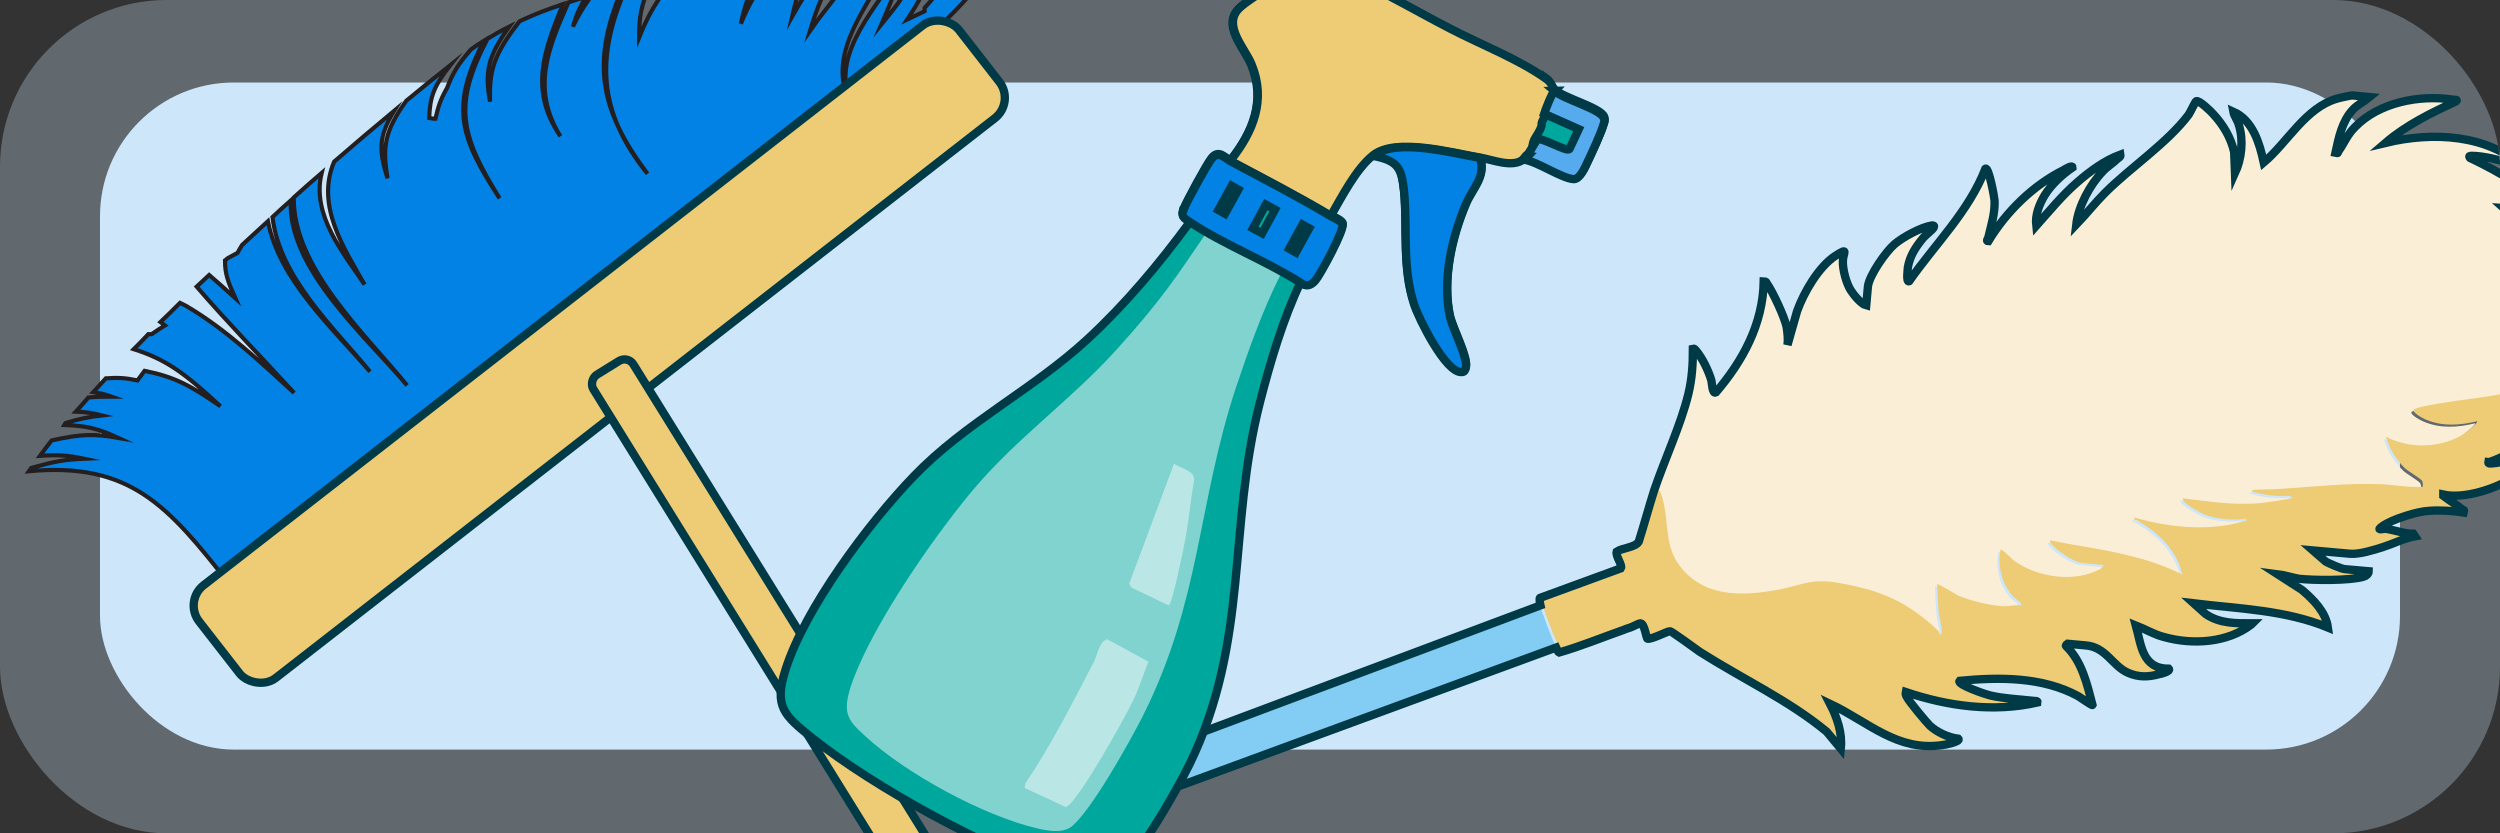 <?xml version="1.0" encoding="UTF-8"?>
<svg id="Layer_1" xmlns="http://www.w3.org/2000/svg" xmlns:xlink="http://www.w3.org/1999/xlink" version="1.1" viewBox="0 0 600 200">
  <rect x="0" y="0" width="600" height="200" fill="#333333" stroke="none"/>
  <!-- Generator: Adobe Illustrator 29.2.1, SVG Export Plug-In . SVG Version: 2.1.0 Build 116)  -->
  <defs>
    <style>
      .st0, .st1, .st2, .st3, .st4 {
        fill: none;
      }

      .st5 {
        fill: #faefd6;
      }

      .st6 {
        fill: #bae7e5;
      }

      .st7, .st8, .st9 {
        fill: #00a79d;
      }

      .st10 {
        fill: #81c0f2;
      }

      .st10, .st11, .st1, .st12, .st2, .st8, .st13, .st14, .st15, .st16, .st17, .st18, .st19, .st3, .st20, .st4, .st9 {
        stroke: #003a47;
        stroke-width: 2px;
      }

      .st10, .st16, .st19, .st3, .st4, .st9 {
        stroke-linejoin: round;
      }

      .st21 {
        fill: #80d3ce;
      }

      .st11 {
        fill: #90c8f4;
      }

      .st11, .st1, .st22, .st2, .st13, .st15, .st17 {
        stroke-miterlimit: 10;
      }

      .st1, .st16, .st4 {
        stroke-linecap: round;
      }

      .st23, .st24 {
        fill: #cde6fa;
      }

      .st12, .st22, .st13 {
        fill: #0382e5;
      }

      .st22 {
        stroke: #231f20;
      }

      .st25, .st15, .st18, .st19 {
        fill: #eecb75;
      }

      .st26 {
        clip-path: url(#clippath-1);
      }

      .st27 {
        clip-path: url(#clippath-3);
      }

      .st28 {
        clip-path: url(#clippath-2);
      }

      .st14 {
        fill: #2063ab;
      }

      .st24 {
        opacity: .3;
      }

      .st16 {
        fill: #f8e9c4;
      }

      .st17 {
        fill: #51a9ed;
      }

      .st29 {
        fill: #fefefe;
      }

      .st30 {
        fill: #83cdf4;
      }

      .st20 {
        fill: #56abee;
      }

      .st31 {
        clip-path: url(#clippath);
      }
    </style>
    <clipPath id="clippath">
      <rect class="st0" y="-297.7" width="600" height="200" rx="40" ry="40"/>
    </clipPath>
    <clipPath id="clippath-1">
      <rect class="st0" x="267.7" y="-331.4" width="399.4" height="493.4"/>
    </clipPath>
    <clipPath id="clippath-2">
      <rect class="st0" x="-85.2" y="-309.7" width="238.3" height="471.7"/>
    </clipPath>
    <clipPath id="clippath-3">
      <rect class="st0" y="0" width="600" height="200" rx="40" ry="40"/>
    </clipPath>
  </defs>
  <rect class="st23" x="24" y="19.8" width="552" height="160.1" rx="32.1" ry="32.1"/>
  <rect class="st24" y="0" width="600" height="200" rx="40" ry="40"/>
  <rect class="st0" y="0" width="600" height="200" rx="40" ry="40"/>
  <g class="st31">
    <g>
      <path class="st13" d="M288.4,6.5c-.9-4.1-6.3-2.2-6.9-3.1-.9-1.2,0-3,0-4.4.1-4.7.7-18.5-.6-22.1-.9-2.5-2.8-2.2-3.3-2.8-1.3-1.8,1-3.8-3.6-4.3-.5,0-1,0-1.5,0-.2.7-1.8.8-2,0-1,0-2,0-3,0l-.2.5-.2-.5c-.3,0-.7,0-1,0-.2,0-.3,0-.5,0-16.5.7-33.7-1-50.1,0-.2,0-.3,0-.5,0-5.6.5-2.5,2.6-3.5,4.3-.3.5-3.2.5-3.8,2.9V3.7c-5.9-.6-7.9,1.4-7.1,7.1,4.9.5,9.9.3,14.9.3,3.3,0,6.6,0,9.9,0,16,0,32.1-.3,48.1,0,0,0,.6.5,1.2.5,1.9,0,12.9.3,13.5-.5.4-.6.3-3.7.1-4.6Z"/>
      <g class="st26">
        <g>
          <g>
            <path class="st13" d="M454.2,118.4l4.4,171,52.6,3.8s13.3-106,2.3-155.2l4.1-16.9,29.4,169.8,52.6,2.4s1.1-121.1-19.6-158.7l-23.7-196.8h-97.2l-5,180.7Z"/>
            <line class="st3" x1="517.6" y1="121.1" x2="501.9" y2="12.3"/>
          </g>
          <g id="WOMAN">
            <g>
              <path class="st17" d="M561.9-100.8h47.2s25.4,26.7,26.6,65.4c1.4,46.1-11.8,97.2-13.8,114.2-2,17.1,3.3,29.4,3.3,29.4,0,0-34.1,10.4-61.2-.9,0,0-15.7-108.1-2.1-208.2Z"/>
              <path class="st11" d="M612.5,111l7.6,40.4c2.4,12.1,2.6,24.7.4,37.2l-17.6,97.9c-7.5,0-8.6,12.3-16.1,15-9.2,3.3-13.6-.3-20,.6,8.8-7.3,14-18.3,13.5-29.6l-9.7-145.8s-4.6-9.6-3.8-18.6c0,0,6.7,3.1,19.9,3.7,9.1.6,19.1,0,25.7-1Z"/>
              <path class="st11" d="M621.9,108.5l11.5,42.9c3.1,12.1,3.9,24.7,2.4,37.2l-12.4,97.9c-7.5,0-7.9,12.3-15.3,15-9,3.3-13.7-.3-19.9.6,8.4-7.3,12.6-18.3,11.4-29.6l-14.5-145.8s-4.9-8.7-2.5-15.1c5.2.5,11.8.7,18.6.3,8.4-.5,14.8-1.9,20.8-3.5Z"/>
            </g>
          </g>
        </g>
      </g>
      <g class="st28">
        <g>
          <path class="st9" d="M-12.4-29.4S-30.8-2.9-38.9,23.2c-10.4,33.9,2.5,162.5,2.5,162.5,0,0-21.6,38.7-6.6,93.6H1.4l21.5-72s-3.6,4.2,17.8,72h44.7s5.4-92.8,5.4-109.7c0-41.5-40.1-199.1-40.1-199.1H-12.4Z"/>
          <path class="st9" d="M8.6-9.2C-9.4,55.4-12.9,193.1-12.9,193.1c0,0-16.1,36.7-9.2,75.7"/>
          <path class="st7" d="M4.1,25.7l34.7-14.5s9.1,12.8,9.8,25.6c.8,12.8-5.4,29.3-15.3,24.4C23.4,56.1,4.1,25.7,4.1,25.7Z"/>
          <path class="st1" d="M41.9,16.3c21.9,46.7-5.9,158.4-19.7,190.5"/>
          <line class="st9" x1="4.1" y1="25.7" x2="38.8" y2="11.1"/>
          <g id="CALENDAR">
            <polygon class="st16" points="111.1 33.6 39.8 77.6 1.6 21.4 67.3 -11.7 111.1 33.6"/>
            <polygon class="st19" points="3 29 40.4 81.2 110.2 38.5 111.1 33.6 40.9 75.8 1.6 21.4 3 29"/>
            <path class="st4" d="M29.1,26.3c16.8,25.5,35.3-8.4,61.7,4.7"/>
            <g>
              <path class="st1" d="M73,3.1c-2.4-2.9-2.1-7.3.9-9.7s7.2-2,9.7.9c2.4,2.9,2.1,7.3-.9,9.7"/>
              <path class="st1" d="M82.5,13.1c-2.4-2.9-2.1-7.3.9-9.7,2.9-2.4,7.2-2,9.7.9,2.4,2.9,2.1,7.3-.9,9.7"/>
              <path class="st1" d="M92.5,22.7c-2.4-2.9-2.1-7.3.9-9.7,2.9-2.4,7.2-2,9.7.9,2.4,2.9,2.1,7.3-.9,9.7"/>
            </g>
            <g>
              <line class="st1" x1="35.4" y1="53.4" x2="54.6" y2="55.8"/>
              <line class="st1" x1="43.5" y1="60.1" x2="45.5" y2="49.5"/>
            </g>
            <g>
              <line class="st1" x1="43.5" y1="19.7" x2="62.7" y2="22"/>
              <line class="st1" x1="51.7" y1="26.4" x2="53.6" y2="15.7"/>
            </g>
            <g>
              <line class="st1" x1="61.1" y1="40" x2="80.4" y2="42.3"/>
              <line class="st1" x1="69.3" y1="46.6" x2="71.3" y2="36"/>
            </g>
            <polyline class="st4" points="79.4 21 93.2 30.9 82.2 34.6"/>
          </g>
          <g>
            <path class="st10" d="M36.6,3.8l-4.8,1.6.5,6.1,7.7,13.4c1.7,2.6,1,3.8.5,4.3-2.7,2.4-5.2-.8-5.2-.8l1.2,2.3c1,1.9.5,4.2-1.3,5.4l-1.3,1c-1.8,1.3-5,1.3-6.4-.5l-9.4-12.7s8.8,11.1,6.5,13.1c-.6.5-2.8.8-4.8-1.3-3-3.1-5.8-5-9.9-13.8C4.7,10.7,2.8.8,1.7-6.6-7.7-22.8-82.8-56.9-42-89.8-23.8-104.4,4.1-25.6,20.4-15.5l18,8.3c1.6,1.1,5.9,5.1,6.8,6.9l-8.6,4Z"/>
            <line class="st3" x1="34.7" y1="36.7" x2="20.7" y2="17.7"/>
            <line class="st3" x1="35.3" y1="28.5" x2="26.3" y2="13.9"/>
          </g>
        </g>
      </g>
    </g>
  </g>
  <g class="st27">
    <g>
      <g>
        <g id="C9sFLr">
          <g>
            <path class="st5" d="M396.9,117.6c2.5-7.4,6.4-15.7,8.2-23.1.9-3.6,1.1-7.1,1.1-10.9.5,0,.6.2.8.5,1.6,1.7,3,4.7,3.6,7,.2.6.2,3.5,1.1,3,6.6-7.6,11.3-16.3,11.5-26.7.6,0,.5.2.8.6,1.4,2,4.2,8,4.7,10.4.3,1.4.5,2.8.2,4.3l2.3-8.1c1.6-4.4,5.2-10.6,9.2-13.3,3.4-2.2,1.9-.6,1.8,1.2-.1,2,.8,5.4,1.9,7.1.7,1.1,2.5,3.3,3.7,3.6l.4-4.5c.2-2.7,4.3-8.4,6.4-10.2,2-1.7,6.4-4.1,9-4.5.4,0,.6.1.4.5-.3.5-2,1.9-2.7,2.7-1.7,2.1-3,4.1-3.5,6.8,0,.3-.5,3.9.3,3.4,6.2-8.9,14.3-16.7,18.3-27,.9-.6,2.2,7.1,2.2,7.7,0,3.2-.8,5.8-1.5,8.8,0,.3-.5.9,0,.9,4.2-7.1,10.7-13.3,18.1-17.1.3-.2,2-1.2,2.1-.6-2.6,1.6-5.2,4-6.7,6.7-1.3,2.2-2.3,4.7-2,7.3,3.2-3.6,6.3-7.3,9.9-10.5,3-2.6,6.5-5.2,10.3-6.6,0,.6-.4.7-.7,1-1,1-2.5,2-3.5,3-3,3.2-5.8,8.4-6.4,12.8,2.4-2.5,4.4-5.2,6.9-7.6,6.2-6.2,14.9-11.9,20.1-18.8.4-.6,1.7-3.1,1.8-3.2.6-.4,3.6,2.6,4.1,3.1,2.4,2.6,4.2,5.6,5,9.1l.2,5.1c1.6-3.5,2.1-8,.9-11.7-.4-1.1-1.1-2-1.3-3.1,4.7,2,6.3,7.6,7.3,12.2,5.7-4.8,10-13.1,17.5-15.3.6-.2,3.3-.8,3.7-.8l4.2.4c-1.3,1-2.8,1.7-3.9,2.9-2.7,2.8-3.5,6.8-4.3,10.5.8.2.5-.2.8-.5,1.4-2,2.1-3.8,3.9-5.7,5.8-5.9,15.4-7.8,23.4-6.6.2,0,1.3,0,.9.4-6,2.7-12,5.6-17,10,11.2-2.7,24.6-2.2,33.4,6.1-1.2,0-2.2-.9-3.4-1.2-2.5-.8-6.6-1.9-9.2-1.8-.4,0-.9,0-.5.5,6.9,3.3,15.2,7.9,20.1,13.9.2.2,2.2,2.9,1,2.5-.6-.2-1.6-1.2-2.4-1.5-3.3-1.7-6.9-2.7-10.7-2.9,2.3,2.1,5.4,3.3,8.5,3.7-1.1,1.2-3.1,1-4.5,1.4-.5.4,3.2,2.9,3.5,3.1,2.6,1.5,5,2.4,8.1,2,.6.7-5.7,10.5-6.4,12.1l5.5-2.7,5.5-1.7c.7.9-6.7,11.9-7.4,13.8,3.6-.9,7.4-2,11-1.2-3.4,1.8-6.1,3.9-8.7,6.8s-.1.6-1.1,1.1c-1.9.8-3.7,2.5-5.8,3.6-7.9,4-14.8,3.9-23.1,5.4-.9.2-6.8,1.4-7,1.6-.6.7,2.4,2.2,2.9,2.4,4,1.7,8.2,1.4,12.3.4.3.3-2.7,2.7-3.1,3-5.4,3.5-13.1,3.7-18.8.7.8,2.8,2.5,5.6,4.6,7.6.8.8,3.6,2.4,4.1,3,.3.4.3,1,.2,1.4-3.5.3-6.9-.5-10.4-.6-7.8-.3-15.6.6-23.4,1.1-2.4.2-4.8.1-7.2.3-.1.4.5.5.8.6,2.8.7,5.5,1,8.4.8l.4.6c-3.6.7-7.2,1.3-10.9,1.3-5.2,0-10.2-.7-15.3-1.3-.1.4,0,.6.4.9.9.9,3.6,2.5,4.8,3,3.2,1.2,6.7,1.4,10,1,0,.8-.2.5-.7.6-8,2.4-18.1,1.4-26.1-.9-.2.8.2.5.6.7,5.1,2.9,9.5,7.1,10.9,13-3.7-1.7-7.4-3.1-11.4-4.2-6.6-1.8-13.5-2.5-20.2-4-.5.2,0,.7.2.9,1.2,1.6,5.3,4.3,7.3,4.5l5.1.5c.1.4-.5.8-.8,1-6.3,3.3-15.1,2-20.7-2.1-.4-.3-2.9-2.9-3.2-2.6-.7,4.1.3,8.3,3.1,11.3.3.3,2.4,1.7,1.9,2.1-1.3-.2-2.7.3-4,.2-3.3,0-8.2-1.2-11.2-2.6-.6-.3-4.8-2.9-5-2.7.1,2.3.1,4.6.4,6.9.1,1.3.9,3.8.7,4.9-.2.9-.8-.6-.8-.6-7.3-6.9-13.5-9.6-23.3-11.4-7.2-1.3-8.4.3-15,1.5-7.5,1.4-16.1,2-22-3.7-5.8-5.6-4.1-11-5.8-17.9-.2-.9-.6-2.7-1.7-2.8Z"/>
            <path class="st25" d="M614.8,88.1l-4.5,7c.5.2.7-.2,1.1-.5,2.9-2,4.9-5.1,7.3-7.6-1,9-8.6,15.5-16.4,18.9-.1.5.7.4,1,.3,1,0,1.9-.5,2.9-.3.7.6-8.1,4.9-9,4.8-.1.5.6.4,1,.3,4.1-.1,8.5-3,12.2-4.5-1.4,3.2-4.5,6.1-7.4,8-4,2.7-11.6,5.1-16.5,4,0,0-.7-.8-.6,0s.4,0,.6.2c1.5,1.1,3.3,2.2,4.6,3.3s.5,0,.3.7c-2.6-.4-5.7-.6-8.3-.4-2.8.2-8.8,2.1-11.1,3.6-1.9,1.3,0,.6.6.7,2.2.3,4.4,1.1,6.7,1.2l.4.6c-2.7.5-5.2,1.8-7.7,2.6-2.2.7-5.6,1.8-7.9,1.6l-8.9-.8,3.1,2.7c.7.4,4,1.8,4.6,1.8l5.7.5c0,.6-.7,1.1-1.2,1.3-3.3,1-12.1.9-15.6.5-1.6-.2-3.4-.8-5.1-1.1l5.9,3.8c2.7,2.4,5.7,5.3,6.2,9-10.2-4.2-21.4-4.6-32.2-5.8l2.9,2.6c3.3,2.3,7.3,2.2,11.2,2.2-5.7,4.4-14.2,4.9-20.9,3-2.4-.7-4.5-2-6.8-2.8,1.3,4.8,1.5,10.4,7.9,10.4.6.6-2.1,1.2-2.3,1.3-2.6.7-4.9.8-7.4-.3-3.9-1.7-5.3-6.2-10.2-6.6l-4.4-.4s-.6.4-.3.6c3.7,3.7,5,9.2,6.3,14.1-.2.2-2.9-1.9-3.4-2.1-8.6-4.7-19-4.5-28.5-3.7-.8.9,6.7,3.4,7.3,3.5,3.4.8,7,.9,10.4,1.3.4,0,1.1-.1,1,.4-10.5,2.4-21.5.9-31.6-2.5-.1.4,0,.7.2,1.1.5,1,4.7,6.1,5.6,7,1.8,1.6,4.4,2.9,6.8,3.1.7.7-3.4,1.5-3.7,1.5-10.9,1.7-18-5.6-27.1-9.9,1.7,3.4,3,7,2.6,10.8l-3.4-4.1c-9.2-7.6-20.4-12.7-30.5-19.2-1-.7-6.7-4.8-7.1-4.9-.4,0-4.4,2-5.4,1.8-.3,0-.7-3.7-1.7-3.7-.4,0-1.9.8-2.4,1s-1.2.5-1.7.6c-5.1,1.8-10.2,3.9-15.4,5.4-.4-.2-.5-.8-.7-1.2-1.1-2.5-3.1-7.5-3.8-10.1,0-.4-.3-1.5-.1-1.8l19.4-7.1c.4-.7-1.4-2.9-1-4,1.3-.9,4.5-1,5.3-2.4,1.3-4.1,2.3-8.2,3.7-12.3,1,.1,1.4,1.9,1.7,2.8,1.7,6.9,0,12.3,5.8,17.9,5.9,5.7,14.5,5.1,22,3.7,6.5-1.3,7.8-2.8,15-1.5,9.8,1.8,16,4.5,23.3,11.4,0,0,.6,1.6.8.6.2-1.1-.5-3.5-.7-4.9-.2-2.3-.2-4.6-.4-6.9.2-.2,4.4,2.4,5,2.7,3,1.3,7.9,2.5,11.2,2.6,1.3,0,2.6-.4,4-.2.5-.4-1.6-1.8-1.9-2.1-2.8-3.1-3.8-7.2-3.1-11.3.3-.3,2.8,2.3,3.2,2.6,5.6,4.1,14.5,5.4,20.7,2.1.3-.1.9-.6.8-1l-5.1-.5c-2-.2-6-2.9-7.3-4.5-.2-.2-.7-.7-.2-.9,6.7,1.4,13.6,2.2,20.2,4,4,1,7.7,2.4,11.4,4.2-1.4-5.9-5.8-10.1-10.9-13-.4-.2-.8.1-.6-.7,8,2.4,18.1,3.4,26.1.9.5-.1.8.2.7-.6-3.3.4-6.8.2-10-1-1.3-.5-3.9-2.1-4.8-3-.3-.3-.5-.5-.4-.9,5.1.6,10.2,1.4,15.3,1.3,3.7,0,7.3-.7,10.9-1.3l-.4-.6c-2.9.2-5.6-.1-8.4-.8-.3,0-.9-.2-.8-.6,2.4-.2,4.8-.1,7.2-.3,7.8-.5,15.6-1.4,23.4-1.1,3.5.1,6.9.9,10.4.6,0-.4,0-1.1-.2-1.4-.4-.6-3.2-2.2-4.1-3-2.1-2-3.8-4.8-4.6-7.6,5.7,3,13.3,2.8,18.8-.7.4-.2,3.4-2.6,3.1-3-4.2,1-8.3,1.3-12.3-.4-.6-.2-3.5-1.8-2.9-2.4s6.1-1.5,7-1.6c8.4-1.5,15.3-1.3,23.1-5.4s3.9-2.8,5.8-3.6ZM457,165.4v.3c.2,0,.2-.2,0-.3Z"/>
            <path class="st30" d="M373.4,155.3l-98.8,36.3c0-1.6-3.6-8.8-2.9-9.7l97.9-36.7c.7,2.5,2.7,7.6,3.8,10.1Z"/>
            <path class="st30" d="M586.4,118.6v.3c-.2-.1-.6.1-.6-.2-.1-.9.5-.1.6,0Z"/>
            <path class="st29" d="M457,165.4c.2.1.2.2,0,.3v-.3Z"/>
          </g>
        </g>
        <path class="st2" d="M540.6,149.6c-3.9,0-7.8.1-11.2-2.2l-2.9-2.6c10.8,1.3,22,1.6,32.2,5.8-.5-3.7-3.5-6.7-6.2-9l-5.9-3.8c1.6.2,3.5.8,5.1,1.1,3.5.4,12.3.5,15.6-.5.5-.1,1.2-.7,1.2-1.3l-5.7-.5c-.7,0-3.9-1.4-4.6-1.8l-3.1-2.7,8.9.8c2.2.2,5.7-.9,7.9-1.6,2.5-.8,5-2.1,7.7-2.6l-.4-.6c-2.2,0-4.5-.9-6.7-1.2-.6,0-2.5.6-.6-.7,2.3-1.6,8.3-3.5,11.1-3.6,2.6-.2,5.8,0,8.3.4.2-.7,0-.5-.3-.7-1.3-1.1-3.2-2.2-4.6-3.3v-.3c5,1.1,12.5-1.4,16.6-4,2.9-1.9,6-4.8,7.4-8-3.7,1.5-8.2,4.3-12.2,4.5-.3,0-1.1.2-1-.3.9.1,9.7-4.2,9-4.8-1-.2-1.9.3-2.9.3-.3,0-1.1.2-1-.3,7.8-3.4,15.5-9.9,16.4-18.9-2.5,2.5-4.4,5.6-7.3,7.6-.4.2-.5.7-1.1.5l4.5-7c1-.5.4-.3,1.1-1.1,2.6-2.8,5.3-5,8.7-6.8-3.7-.7-7.5.4-11,1.2.7-1.8,8.1-12.9,7.4-13.8l-5.5,1.7-5.5,2.7c.7-1.6,7-11.4,6.4-12.1-3.1.4-5.5-.5-8.1-2-.4-.2-4.1-2.7-3.5-3.1,1.5-.4,3.5-.2,4.5-1.4-3.1-.4-6.2-1.6-8.5-3.7,3.7.2,7.3,1.2,10.7,2.9.8.4,1.8,1.3,2.4,1.5,1.2.5-.8-2.2-1-2.5-4.9-6-13.2-10.6-20.1-13.9-.4-.5,0-.5.5-.5,2.6,0,6.7,1,9.2,1.8,1.1.4,2.1,1.3,3.4,1.2-8.8-8.3-22.2-8.8-33.4-6.1,5-4.3,11-7.2,17-10,.5-.5-.6-.3-.9-.4-8-1.2-17.7.7-23.4,6.6-1.9,1.9-2.5,3.7-3.9,5.7-.3.4,0,.7-.8.5.8-3.7,1.6-7.7,4.3-10.5,1.2-1.2,2.7-1.9,3.9-2.9l-4.2-.4c-.3,0-3.1.6-3.7.8-7.5,2.2-11.8,10.5-17.5,15.3-1-4.6-2.6-10.1-7.3-12.2.2,1.1,1,2,1.3,3.1,1.2,3.7.7,8.2-.9,11.7l-.2-5.1c-.8-3.5-2.6-6.5-5-9.1-.5-.6-3.5-3.5-4.1-3.1-.2,0-1.4,2.6-1.8,3.2-5.2,6.9-13.9,12.6-20.1,18.8-2.4,2.4-4.5,5.1-6.9,7.6.5-4.4,3.3-9.6,6.4-12.8.9-1,2.5-2,3.5-3,.3-.3.8-.4.7-1-3.8,1.4-7.3,4-10.3,6.6-3.6,3.1-6.7,6.9-9.9,10.5-.3-2.6.7-5.1,2-7.3,1.6-2.6,4.2-5,6.7-6.7,0-.7-1.8.4-2.1.6-7.4,3.7-13.8,10-18.1,17.1-.6,0-.1-.6,0-.9.7-3,1.6-5.7,1.5-8.8,0-.6-1.4-8.3-2.2-7.7-4,10.3-12.1,18.1-18.3,27-.8.4-.3-3.1-.3-3.4.5-2.7,1.8-4.7,3.5-6.8.6-.8,2.4-2.1,2.7-2.7.2-.4,0-.5-.4-.5-2.6.4-7,2.8-9,4.5-2.1,1.8-6.1,7.5-6.4,10.2l-.4,4.5c-1.2-.3-3-2.5-3.7-3.6-1.1-1.7-2-5.1-1.9-7.1,0-1.8,1.6-3.4-1.8-1.2-4,2.6-7.6,8.8-9.2,13.3l-2.3,8.1c.2-1.4,0-2.9-.2-4.3-.5-2.4-3.3-8.4-4.7-10.4-.2-.3-.2-.6-.8-.6-.2,10.3-5,19.1-11.5,26.7-.9.4-.9-2.4-1.1-3-.7-2.3-2.1-5.2-3.6-7-.3-.3-.4-.6-.8-.5,0,3.7-.2,7.2-1.1,10.9-1.8,7.4-5.7,15.7-8.2,23.1-1.3,4.1-2.4,8.2-3.7,12.3-.8,1.4-4,1.5-5.3,2.4-.3,1.1,1.5,3.3,1,4l-19.4,7.1c-.2.2,0,1.4.1,1.8l-97.9,36.7c-.6.8,3,8.1,2.9,9.7l98.8-36.3c.2.4.3,1,.7,1.2,5.2-1.5,10.3-3.6,15.4-5.4.5-.2,1-.4,1.7-.6.6-.2,2-1,2.4-1,1,0,1.4,3.6,1.7,3.7,1,.2,5-1.9,5.4-1.8.4,0,6.1,4.2,7.1,4.9,10.2,6.5,21.3,11.6,30.5,19.2l3.4,4.1c.4-3.8-.9-7.5-2.6-10.8,9.1,4.3,16.2,11.6,27.1,9.9.3,0,4.4-.8,3.7-1.5-2.4-.3-5-1.5-6.8-3.1-.9-.9-5.1-5.9-5.6-7-.2-.4-.3-.6-.2-1.1,10.1,3.4,21.1,4.9,31.6,2.5.1-.5-.6-.3-1-.4-3.5-.4-7-.5-10.4-1.3-.6-.1-8.1-2.6-7.3-3.5,9.5-.9,19.9-1,28.5,3.7.5.3,3.3,2.3,3.4,2.1-1.3-5-2.5-10.4-6.3-14.1-.3-.2.3-.6.3-.6l4.4.4c4.9.4,6.4,5,10.2,6.6,2.5,1.1,4.9,1,7.4.3.3,0,2.9-.7,2.3-1.3-6.4,0-6.6-5.7-7.9-10.4,2.3.9,4.4,2.2,6.8,2.8,6.8,1.9,15.2,1.4,20.9-3Z"/>
      </g>
      <g>
        <path class="st22" d="M221.9,2.7c-1.7.8-2.5,1.2-4.2,2,2-3,3.1-4.7,5.3-9.9-1.3-.2-2-.3-3.4-.5-3.4,6-5.2,8-8.1,11.6,1.5-3.5,2.5-5.7,4.8-12-.4,0-.7,0-1.1-.1-5.8,9.3-16.8,20.5-10.3,32.3-7.3-11.5,2.1-22.8,7.4-32.6-2.8-.3-4.2-.4-7.1-.5-1,1.4-1.5,2-2.4,3.3-3.9,5.2-5.7,7.2-8.4,11.1,1.4-4.7,2.5-7.3,5.7-14.6-1.3,0-1.9,0-3.2,0-3.2,5.2-4.6,7.3-6.8,11.2.9-3.9,1.5-6,3.5-11.2-3.5,0-5.3,0-8.8.1-3.6,5.8-5.1,8.2-7,12.8,1-4.5,1.8-6.9,4.5-12.7-8.3.4-12.6.8-20.8,2-4.5,6.1-6,8.8-8.1,14,0-4.8.3-7.4,2.8-13.1-2.4.4-3.5.7-5.9,1.1-7.4,16.8-6.7,30,5.1,44.7-11.7-15.6-13.5-27-6-44.6-3,.7-4.5,1-7.4,1.8-2.2,3.1-3.1,4.6-4.5,7.5.8-2.8,1.4-4.2,3.1-7.1-1.7.5-2.6.7-4.2,1.3-4.8,10.9-9,20.7-1.9,32.1-7.6-11-3.9-20.7.6-31.7-4.4,1.5-6.5,2.3-10.4,4.1-6.3,8.1-7.3,11.9-7.1,19.3-1.2-6.9-.8-10.5,4.6-18-2.2,1.1-3.2,1.7-5.2,2.9-8.4,16.1-6.4,23.2,2.9,38.3-9.6-14.8-11.9-21.8-3.8-37.8-1.3.8-1.9,1.2-3.1,2.1-3.2,3.7-4.3,5.6-5.7,9.2-1.7,3-2.1,4.5-2.8,7.4-.6,0-.9-.1-1.5-.2.2-5.1,1.1-7.6,5.1-12.7-3.9,3.1-6.1,4.9-10.6,8.6-5.3,7.4-5.7,11.1-4.5,18.6-2.1-6.7-2.2-10,1.6-16.2-5.5,4.6-8.4,7-14.4,12.2-4.5,10.6,2.4,20.8,7.3,29.5-5.1-7.6-12.8-16.7-10.3-26.8-2.7,2.3-4,3.5-6.7,5.9-.2,16.9,17.4,33,27.2,45.1-9.3-11.2-28.8-28-27.9-44.4-1.8,1.6-2.7,2.4-4.4,4,1.7,14.5,14.7,26.5,23.4,37.1-8.9-10.4-21.8-22-24.5-36.1-2.5,2.3-3.7,3.4-6.2,5.7-.5.8-.7,1.2-1.1,1.9-1,.5-1.4.8-2.4,1.3-.2.2-.3.3-.6.5,0,3.3.7,5.1,2.5,9.1-3-2.7-4.3-3.9-6.3-5.6-1.2,1.1-1.8,1.7-3,2.8,7.5,8.7,15.6,17,23.4,25.5-8.1-7.4-16.3-15.2-25.8-20.8-.7-.4-1-.5-1.6-.8-1.9,1.9-2.8,2.8-4.7,4.6.4.3.7.5,1.1.8-1.3.8-1.9,1.2-3.2,2.1-.3,0-.5,0-.8,0-1.4,1.5-2.1,2.2-3.5,3.6,7.5,2.4,11.9,5.4,20.8,13.7-7.4-5.1-10.9-7-18.2-8.5-.7.9-1,1.4-1.7,2.3-3-.6-4.5-.7-7.6-.5-1.2,1.3-1.8,2-3,3.3,1.8.3,2.7.5,4.4,1.1-2.2,0-3.3,0-5.6.2-1.2,1.4-1.8,2.1-3,3.4,2.6.1,3.9.3,6.3.9-3.3.4-5,.7-8.7,1.8-.2.2-.3.3-.4.5,5.6.2,8.2.9,13,3.1-5.7-1-8.7-1-16,.6-1.2,1.5-1.7,2.2-2.8,3.7,4.6-.3,6.7-.1,10.6.7-4.6.2-7,.6-12.7,2.2-.2.3-.4.5-.6.8,24.4-2.3,33.5,8.4,48.1,27,27.5-21.5,54.6-43.8,82.8-64.4,27.9-20.5,61-31.9,89.4-51.7-9.7-16.4-3.1-14,7.4-27.5-2.8-.8-4.3-1.1-7.4-1.7-2.1,3.5-3.2,4.8-5.3,7.1Z"/>
        <rect class="st15" x="28.2" y="70.3" width="231.1" height="28.2" rx="6.2" ry="6.2" transform="translate(309.1 62.7) rotate(142.1)"/>
        <rect class="st15" x="-10.2" y="363.3" width="660.5" height="11.3" rx="2.5" ry="2.5" transform="translate(175 835.4) rotate(-121.8)"/>
      </g>
      <g id="_x38_pcPAC">
        <g>
          <path class="st8" d="M371.1,19.1c-6.7-4.8-15.8-8.3-23.1-12.1-9.2-4.7-19.2-10.9-28.9-14.2-3.1-1.1-3.8-1-6.9.2s-12.3,6.6-14.8,9c-4.3,4.1,1.3,9.6,2.9,13.6,3.5,8.5.4,16.1-5,22.9-1.4-.7-2.8-2.7-4.5-.6-1.1,1.3-6.3,10.9-6.8,12.4s.5,2.1,1.7,2.8c-7.4,10.1-15.5,19.8-24.7,28.3-13.1,12.1-29.3,20-41.7,32.9-10.8,11.2-26.2,31.8-30.8,46.5-2.8,8.8-.3,10.9,6.4,16.3,14.9,11.9,42.4,26.9,60.6,32.7,2.9.9,8.4,2.5,11.1,1,5.8-3.2,15.8-21.1,18.9-27.4,14.4-29.6,9.1-56.5,16.9-86.9,2.5-9.7,5.5-19.9,9.8-28.9,1.1.9,2.6.4,3.5-.6s7.2-12.3,6.5-13.6c-.7-.9-1.9-1.2-2.8-1.8,2.6-4.5,6-11.2,10.1-14.5,6.2,1.2,6.9,3,7.5,8.8.8,8.9-.5,18.1,2.4,26.9,1.1,3.4,7.6,16.5,11.4,16.2.7,0,.8-.4,1-1,.6-2.2-3.1-9.2-3.8-12.2-1.9-8.8.4-19.1,3.9-27.3,1.6-3.7,4.8-6.4,3.3-10.9,3.1.5,7.9,2.6,10.6.4,3.4.5,9,4.5,12,4.7,1.5,0,2.7-2.8,3.3-4.1,1.1-2.3,3.2-6.8,3.9-9.2.2-.5.2-.9,0-1.4-.9-2.2-9.5-4.4-11.9-6.5s-.6-1.7-2-2.7Z"/>
          <path class="st21" d="M307.3,66c-4.3,8.5-7.6,17.9-10.6,26.8-9.3,28-8.4,51.2-22.5,79.2-3,5.9-12.5,23-17.2,26.5-2.2,1.6-6.1.8-8.1.3-12.9-3-31.6-13.2-41.2-22.1-4.4-4-5.9-5.6-2.9-13.7,5.1-13.6,18.9-33.6,28.2-44.8,10.7-12.9,23.6-21.8,34.7-34s14.9-18.2,21.6-28c5.4,3.9,12.5,6.2,18.1,9.9Z"/>
          <path class="st18" d="M295.3,38.6c7.9,4.2,16.4,8.6,24.1,13.2,2.6-4.5,6-11.2,10.1-14.5,5.4-4.4,19.1-.6,25.6.5,3.1.5,7.9,2.6,10.6.4s.1-.3.2-.4c.3-.3.4-.7.9-.6.3-.5.7-1.1.9-1.7s.1-1.1.5-1.9,1.2-1.9,1.6-2.9,0-.8.3-1.5c.5-1.1,1.4-2.2,1.8-3.3s.1-.9.3-1.5c.3-.9.2-1.9,1-2.7-.6-.5-.6-1.7-2-2.7-6.7-4.8-15.8-8.3-23.1-12.1-9.2-4.7-19.2-10.9-28.9-14.2-3.1-1.1-3.8-1-6.9.2s-12.3,6.6-14.8,9c-4.3,4.1,1.3,9.6,2.9,13.6,3.5,8.5.4,16.1-5,22.9Z"/>
          <path class="st12" d="M329.5,37.4c6.2,1.2,6.9,3,7.5,8.8.8,8.9-.5,18.1,2.4,26.9,1.1,3.4,7.6,16.5,11.4,16.2.7,0,.8-.4,1-1,.6-2.2-3.1-9.2-3.8-12.2-1.9-8.8.4-19.1,3.9-27.3,1.6-3.7,4.8-6.4,3.3-10.9-6.5-1.1-20.2-4.9-25.6-.5Z"/>
          <path class="st12" d="M284,50.5c.5-1.6,5.8-11.2,6.8-12.4,1.7-2.1,3.2-.1,4.5.6,7.9,4.2,16.4,8.6,24.1,13.2,1,.6,2.1.9,2.8,1.8.6,1.3-5.3,12.2-6.5,13.6s-2.3,1.5-3.5.6c-8.3-5.3-18.5-9.2-26.6-14.6-1.1-.8-2.2-1.1-1.7-2.8ZM309.4,59.7l1.6.9,3.2-5.8-1.6-.9-3.2,5.8ZM300.7,54.8l2.2,1.2,3.1-5.7-2.2-1.2-3.1,5.7ZM292.4,50.4l1.6.9,3.2-5.8-1.6-.9-3.2,5.8Z"/>
          <path class="st20" d="M373.1,21.8c-.8.8-2.2,4.6-2.5,5.5l8.3,3.7-2.2,4.7c-.4,1.1-7.4-3.3-7.9-2.1,0,0-2.5,4.4-2.9,4.3-.1.1-.1.3-.2.4,3.4.5,9,4.5,12,4.7,1.5,0,2.7-2.8,3.3-4.1,1.1-2.3,3.2-6.8,3.9-9.2.2-.5.2-.9,0-1.4-.9-2.2-9.5-4.4-11.9-6.5Z"/>
          <path class="st6" d="M275.6,158.8l-9.9-5.4-.9.5c-1.3,1.5-1.5,3.5-2.4,5.2-5.1,9.8-10.1,19.7-16.3,28.9l-.2,1.1,9.9,4.6c2.7-.8,14.4-21.8,16.2-25.7,1.4-2.9,2.4-6.2,3.6-9.1Z"/>
          <path class="st6" d="M281.8,111.2l-10.8,28.9.5.9,9,4.3c.9-.4,3.7-14.4,4.1-16.5.8-4.6,1.2-9.1,2-13.7,0-2.3-3.5-2.7-4.9-3.9Z"/>
          <path class="st14" d="M365.9,37.9c.5.1.6-.3.9-.6-.5-.1-.6.3-.9.6Z"/>
        </g>
      </g>
    </g>
  </g>
</svg>